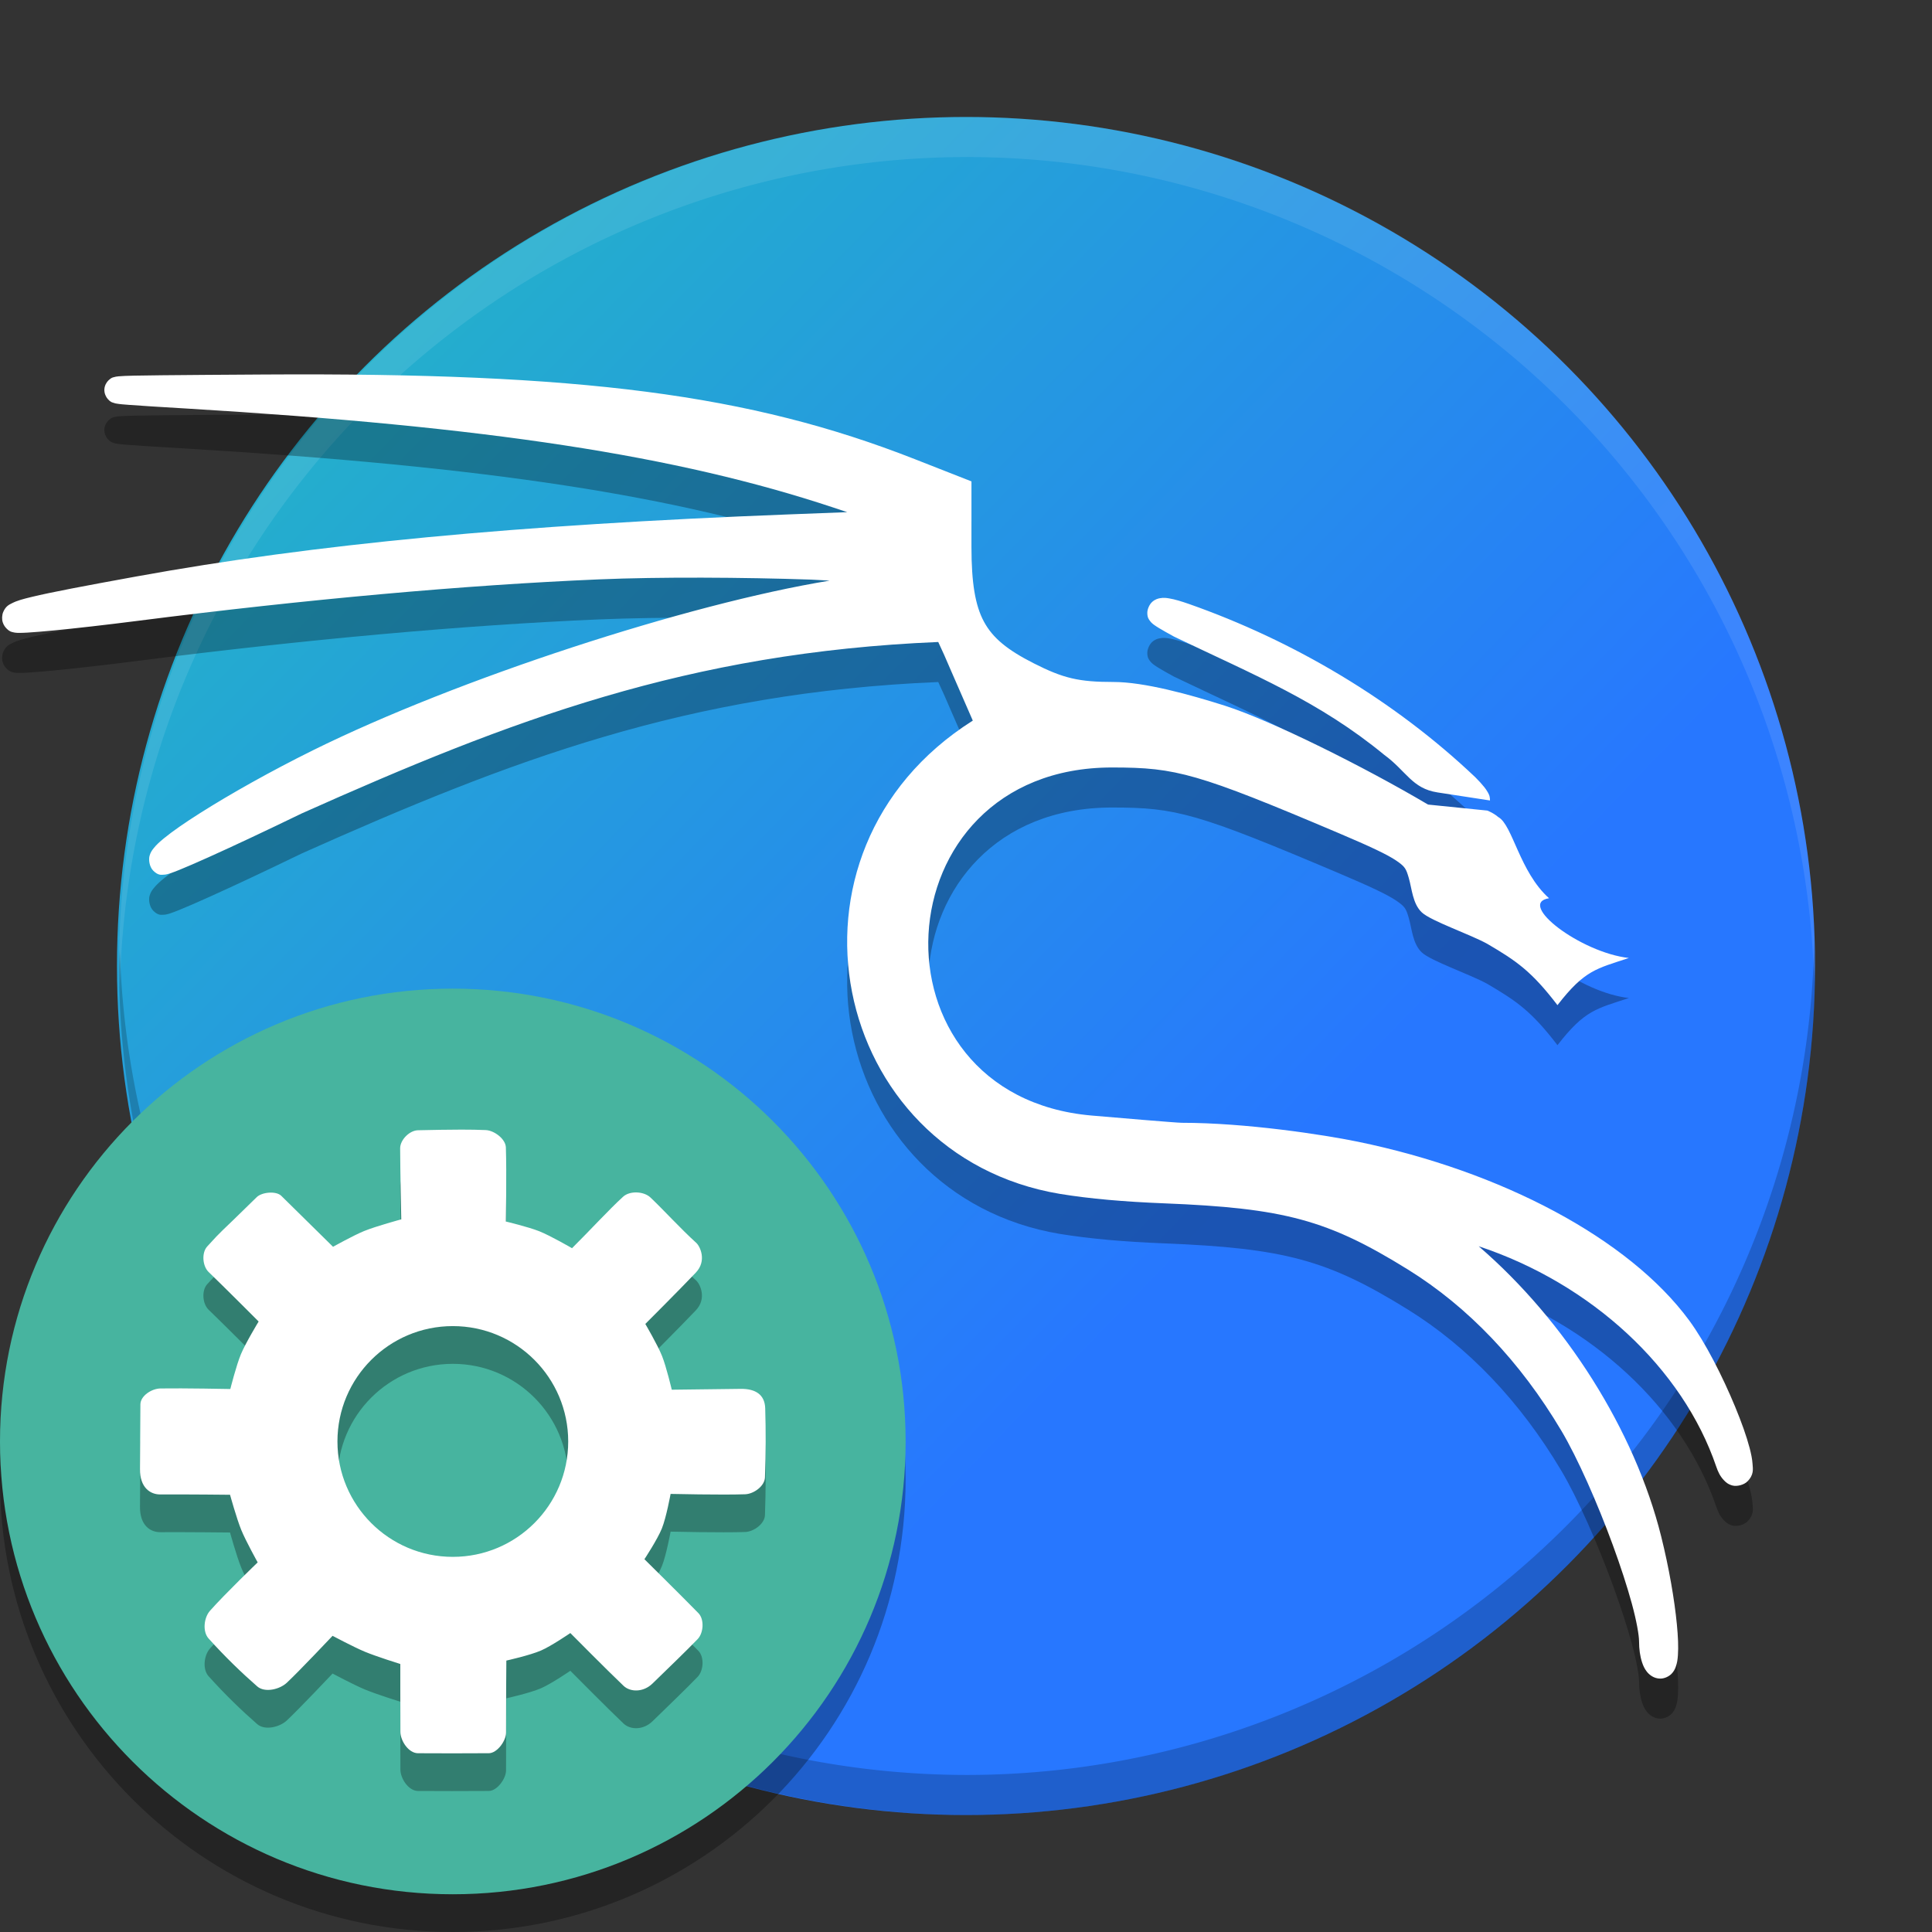 <svg version="1" viewBox="0 0 512 512" xmlns="http://www.w3.org/2000/svg"><rect x="0" y="0" width="512" height="512" fill="#333333" stroke="none"/><defs><linearGradient id="e" x1="165.32" x2="320.01" y1="151.05" y2="300.71" gradientTransform="matrix(1.794 0 0 1.794 -250.46 -215.38)" gradientUnits="userSpaceOnUse"><stop stop-color="#23bac2" offset="0"/><stop stop-color="#2777ff" offset="1"/></linearGradient><clipPath id="c"><rect width="384" height="384"/></clipPath></defs><circle cx="256" cy="256" r="225" fill="url(#e)"/><g transform="translate(.551)"><path d="m480.23 249.78a224.73 225 0 0 1-224.51 220.6 224.73 225 0 0 1-224.51-218.8 224.73 225 0 0 0-0.219 4.402 224.73 225 0 0 0 224.73 225 224.73 225 0 0 0 224.73-225 224.73 225 0 0 0-0.219-6.214z" opacity=".2" stroke-width=".999"/><path d="m255.72 31.001a224.73 225 0 0 0-224.73 225 224.73 225 0 0 0 0.219 6.204 224.73 225 0 0 1 224.51-220.59 224.73 225 0 0 1 224.51 218.78 224.73 225 0 0 0 0.219-4.391 224.73 225 0 0 0-224.73-225z" fill="#fff" opacity=".1" stroke-width=".999"/><path d="m324.13 197.65c-9.535-3.028-21.479-6.31-29.607-6.31-9.194 0-13.276-0.96-21.169-4.97-6.967-3.539-10.798-6.673-13.136-10.987-2.337-4.314-3.321-10.328-3.321-19.814v-17.385l-15.064-5.914c-43.76-17.178-88.458-22.937-172.31-22.414-11.909 0.074-20.848 0.131-27.151 0.199-6.302 0.068-9.746 0.12-11.51 0.285-0.221 0.021-0.416 0.04-0.689 0.09-0.136 0.025-0.287 0.053-0.542 0.134-0.255 0.081-0.606 0.053-1.433 0.848-0.413 0.397-1.016 1.218-1.087 2.342-0.071 1.125 0.461 2.094 0.867 2.561 0.812 0.933 1.195 0.911 1.455 1.011 0.519 0.199 0.687 0.202 0.904 0.241 0.868 0.154 1.82 0.226 3.38 0.346 3.12 0.239 8.19 0.544 14.966 0.95 80.266 4.813 130.12 12.479 171.62 26.252l3.677 1.221-15.547 0.597c-71.848 2.764-125.83 7.891-172.83 16.444-14.225 2.588-22.684 4.202-27.622 5.392-2.469 0.595-3.978 0.994-5.372 1.712-0.697 0.359-1.623 0.723-2.303 2.308-0.34 0.792-0.394 1.916-0.13 2.737 0.264 0.821 0.692 1.328 1.037 1.673 0.864 0.864 1.335 0.863 1.651 0.95 0.316 0.087 0.511 0.11 0.69 0.131 0.358 0.042 0.63 0.048 0.938 0.051 0.615 5e-3 1.326-0.023 2.206-0.073 1.759-0.1 4.15-0.299 7.058-0.579 5.815-0.561 13.665-1.452 22.197-2.54 44.749-5.71 86.731-9.484 122.14-10.985 16.176-0.686 38.289-0.557 56.275 0.058 1.968 0.067 3.091 0.193 4.948 0.271-37.582 6.148-98.568 25.988-136.93 44.96-11.096 5.486-21.984 11.616-29.957 16.673-3.987 2.528-7.228 4.767-9.511 6.638-1.141 0.935-2.035 1.733-2.793 2.705-0.379 0.486-0.769 0.993-1.04 1.948-0.271 0.955-0.095 2.872 0.989 3.955 1.312 1.312 2.182 1.06 2.609 1.058 0.428-2e-3 0.647-0.05 0.849-0.09 0.404-0.081 0.689-0.171 1.019-0.279 0.66-0.216 1.433-0.511 2.397-0.9 1.927-0.779 4.569-1.927 7.79-3.374 6.44-2.895 15.162-6.985 24.656-11.59 55.417-24.766 102.31-42.665 168.7-45.442 0.953 2.005 2.117 4.602 3.381 7.592l5.777 13.24c-55.177 34.887-37.832 115.23 23.06 125.42 8.012 1.309 17.135 2.091 27.628 2.508 31.917 1.268 43.408 4.392 64.614 17.538 15.927 9.874 29.766 24.366 40.673 42.725 4.321 7.273 9.579 19.208 13.658 30.354 2.039 5.574 3.797 10.968 5.029 15.493 1.233 4.525 1.901 8.316 1.905 9.984 5e-3 2.059 0.257 3.925 0.806 5.577 0.275 0.826 0.602 1.608 1.234 2.419 0.632 0.811 1.855 1.864 3.605 1.864 1.161 0 2.343-0.63 2.966-1.276 0.623-0.646 0.892-1.248 1.092-1.784 0.401-1.073 0.512-2.025 0.592-3.131 0.159-2.211 0.038-4.954-0.277-8.21-0.629-6.511-2.079-14.946-4.155-23.278-6.996-28.08-25.388-57.113-48.365-76.896 29.885 9.918 54.086 32.317 62.964 58.416 0.459 1.35 0.989 2.483 1.977 3.544 0.494 0.531 1.121 1.128 2.316 1.444 1.195 0.315 3.04-0.164 3.942-1.066 1.804-1.804 1.468-3.325 1.38-4.639s-0.368-2.682-0.774-4.233c-0.812-3.103-2.161-6.876-3.832-10.913-3.342-8.075-7.891-17.061-12.185-22.895-15.975-21.699-49.776-39.548-87.842-47.371-9.079-1.866-29.66-5.009-46.676-5.009-1.238 0-17.844-1.396-23.857-1.921-60.552-5.287-56.483-92.239 5.404-92.239 8.798 0 14.24 0.395 22.385 2.739 8.145 2.345 19.02 6.733 37.82 14.708 8.201 3.479 12.826 5.65 15.179 7.263 2.353 1.613 2.561 2.165 3.258 4.509 0.847 2.85 1.022 6.898 3.479 9.193 2.458 2.295 12.783 5.792 17.361 8.334 7.806 4.572 11.765 7.33 18.58 16.239 7.255-9.363 10.321-9.635 18.92-12.5-12.823-1.432-29.835-14.454-21.157-15.833-7.84-7.028-9.622-19.38-13.436-21.504-0.886-0.758-1.884-1.299-2.915-1.728l-15.713-1.593c-16.887-9.988-41.398-22.211-53.756-26.173zm70.181 25.095c0-1.297-0.38-1.802-0.65-2.282-0.27-0.48-0.552-0.867-0.87-1.269-0.636-0.806-1.42-1.65-2.373-2.607-21.543-20.461-48.246-36.202-75.87-45.913-2.046-0.712-3.716-1.221-5.21-1.474-0.747-0.126-1.409-0.25-2.477-0.061-0.534 0.095-1.253 0.273-2.029 0.944-0.776 0.672-1.335 1.967-1.335 2.93 0 1.311 0.453 1.789 0.678 2.105 0.224 0.316 0.381 0.464 0.514 0.59 0.266 0.253 0.446 0.383 0.639 0.523 0.385 0.279 0.79 0.535 1.29 0.839 1.001 0.608 2.352 1.369 4.01 2.272 21.512 10.3 38.498 17.194 55.653 31.305 5.867 4.287 7.358 8.923 14.116 9.961z" color="#000000" color-rendering="auto" dominant-baseline="auto" image-rendering="auto" opacity=".3" shape-rendering="auto" solid-color="#000000" stroke-width=".677" style="font-feature-settings:normal;font-variant-alternates:normal;font-variant-caps:normal;font-variant-ligatures:normal;font-variant-numeric:normal;font-variant-position:normal;isolation:auto;mix-blend-mode:normal;shape-padding:0;text-decoration-color:#000000;text-decoration-line:none;text-decoration-style:solid;text-indent:0;text-orientation:mixed;text-transform:none;white-space:normal"/><path d="m324.13 187.04c-9.535-3.028-21.479-6.31-29.607-6.31-9.194 0-13.276-0.96-21.169-4.97-6.967-3.539-10.798-6.673-13.136-10.987-2.337-4.314-3.321-10.328-3.321-19.814v-17.385l-15.064-5.914c-43.76-17.178-88.458-22.937-172.31-22.414-11.909 0.074-20.848 0.131-27.151 0.199-6.302 0.068-9.746 0.12-11.51 0.285-0.221 0.021-0.416 0.04-0.689 0.09-0.136 0.025-0.287 0.053-0.542 0.134-0.255 0.081-0.606 0.053-1.433 0.848-0.413 0.397-1.016 1.218-1.087 2.342-0.071 1.125 0.461 2.094 0.867 2.561 0.812 0.933 1.195 0.911 1.455 1.011 0.519 0.199 0.687 0.202 0.904 0.241 0.868 0.154 1.82 0.226 3.38 0.346 3.12 0.239 8.19 0.544 14.966 0.95 80.266 4.813 130.12 12.479 171.62 26.252l3.677 1.221-15.547 0.597c-71.848 2.764-125.83 7.891-172.83 16.444-14.225 2.588-22.684 4.202-27.622 5.392-2.469 0.595-3.978 0.994-5.372 1.712-0.697 0.359-1.623 0.723-2.303 2.308-0.34 0.792-0.394 1.916-0.13 2.737 0.264 0.821 0.692 1.328 1.037 1.673 0.864 0.864 1.335 0.863 1.651 0.95 0.316 0.087 0.511 0.11 0.69 0.131 0.358 0.042 0.63 0.048 0.938 0.051 0.615 5e-3 1.326-0.023 2.206-0.073 1.759-0.1 4.15-0.299 7.058-0.579 5.815-0.561 13.665-1.452 22.197-2.54 44.749-5.71 86.731-9.484 122.14-10.985 16.176-0.686 38.289-0.557 56.275 0.058 1.968 0.067 3.091 0.193 4.948 0.271-37.582 6.148-98.568 25.988-136.93 44.96-11.096 5.486-21.984 11.616-29.957 16.673-3.987 2.528-7.228 4.767-9.511 6.638-1.141 0.935-2.035 1.733-2.793 2.705-0.379 0.486-0.769 0.993-1.04 1.948-0.271 0.955-0.095 2.872 0.989 3.955 1.312 1.312 2.182 1.06 2.609 1.058 0.428-2e-3 0.647-0.05 0.849-0.09 0.404-0.081 0.689-0.171 1.019-0.279 0.66-0.216 1.433-0.511 2.397-0.9 1.927-0.779 4.569-1.927 7.79-3.374 6.44-2.895 15.162-6.985 24.656-11.59 55.417-24.766 102.31-42.665 168.7-45.442 0.953 2.005 2.117 4.602 3.381 7.592l5.777 13.24c-55.177 34.887-37.832 115.23 23.06 125.42 8.012 1.309 17.135 2.091 27.628 2.508 31.917 1.268 43.408 4.392 64.614 17.538 15.927 9.874 29.766 24.366 40.673 42.725 4.321 7.273 9.579 19.208 13.658 30.354 2.039 5.574 3.797 10.968 5.029 15.493 1.233 4.525 1.901 8.316 1.905 9.984 5e-3 2.059 0.257 3.925 0.806 5.577 0.275 0.826 0.602 1.608 1.234 2.419 0.632 0.811 1.855 1.864 3.605 1.864 1.161 0 2.343-0.63 2.966-1.276 0.623-0.646 0.892-1.248 1.092-1.784 0.401-1.073 0.512-2.025 0.592-3.131 0.159-2.211 0.038-4.954-0.277-8.21-0.629-6.511-2.079-14.946-4.155-23.278-6.996-28.08-25.388-57.113-48.365-76.896 29.885 9.918 54.086 32.317 62.964 58.416 0.459 1.35 0.989 2.483 1.977 3.544 0.494 0.531 1.121 1.128 2.316 1.444 1.195 0.315 3.04-0.164 3.942-1.066 1.804-1.804 1.468-3.325 1.38-4.639s-0.368-2.682-0.774-4.233c-0.812-3.103-2.161-6.876-3.832-10.913-3.342-8.075-7.891-17.061-12.185-22.895-15.975-21.699-49.776-39.548-87.842-47.371-9.079-1.866-29.66-5.009-46.676-5.009-1.238 0-17.844-1.396-23.857-1.921-60.552-5.287-56.483-92.239 5.404-92.239 8.798 0 14.24 0.395 22.385 2.739 8.145 2.345 19.02 6.733 37.82 14.708 8.201 3.479 12.826 5.65 15.179 7.263 2.353 1.613 2.561 2.165 3.258 4.509 0.847 2.85 1.022 6.898 3.479 9.193 2.458 2.295 12.783 5.792 17.361 8.334 7.806 4.572 11.765 7.33 18.58 16.239 7.255-9.363 10.321-9.635 18.92-12.5-12.823-1.432-29.835-14.454-21.157-15.833-7.84-7.028-9.622-19.38-13.436-21.504-0.886-0.758-1.884-1.299-2.915-1.728l-15.713-1.593c-16.887-9.988-41.398-22.211-53.756-26.173zm70.181 25.095c0-1.297-0.38-1.802-0.65-2.282-0.27-0.48-0.552-0.867-0.87-1.27-0.636-0.806-1.42-1.65-2.373-2.607-21.543-20.461-48.246-36.202-75.87-45.913-2.046-0.712-3.716-1.221-5.21-1.474-0.747-0.126-1.409-0.25-2.477-0.061-0.534 0.095-1.253 0.273-2.029 0.944-0.776 0.672-1.335 1.967-1.335 2.93 0 1.311 0.453 1.789 0.678 2.105s0.381 0.464 0.514 0.59c0.266 0.253 0.446 0.383 0.639 0.523 0.385 0.279 0.79 0.535 1.29 0.839 1.001 0.608 2.352 1.369 4.01 2.272 21.512 10.3 38.498 17.194 55.653 31.305 5.867 4.287 7.358 8.923 14.116 9.961z" color="#000000" color-rendering="auto" dominant-baseline="auto" fill="#fff" image-rendering="auto" shape-rendering="auto" solid-color="#000000" stroke-width=".677" style="font-feature-settings:normal;font-variant-alternates:normal;font-variant-caps:normal;font-variant-ligatures:normal;font-variant-numeric:normal;font-variant-position:normal;isolation:auto;mix-blend-mode:normal;shape-padding:0;text-decoration-color:#000000;text-decoration-line:none;text-decoration-style:solid;text-indent:0;text-orientation:mixed;text-transform:none;white-space:normal"/></g><g transform="translate(-272)" fill-rule="evenodd" stroke-width="1.25"><path d="m512 392c0 66.275-53.725 120-120 120s-120-53.725-120-120 53.725-120 120-120 120 53.725 120 120z" opacity=".3"/><path d="m512 382c0 66.275-53.725 120-120 120s-120-53.725-120-120 53.725-120 120-120 120 53.725 120 120z" fill="#47b49f"/></g><path d="m122.44 309.36c-3.694-2e-3 -7.66 0.088-11.676 0.17-2.24 0.044-4.727 2.544-4.721 4.787 0.015 5.944 0.297 18.823 0.297 18.823s-6.66 1.8-9.847 3.097c-2.849 1.163-8.234 4.176-8.234 4.176s-7.357-7.241-13.717-13.508c-1.372-1.351-5.142-0.993-6.514 0.356-11.226 11.041-8.45 7.96-13.12 13.072-1.521 1.665-1.251 5.191 0.373 6.755 4.611 4.45 13.258 13.128 13.258 13.128s-3.421 5.622-4.685 8.645c-1.242 2.971-2.814 9.238-2.814 9.238s-12.353-0.245-18.532-0.145c-2.34 0.036-5.292 1.98-5.301 4.23-0.013 3.57-0.063 12.129-0.109 17.111-0.046 4.982 2.774 6.761 5.36 6.747 7.572-0.037 18.505 0.086 18.505 0.086s1.741 6.311 2.979 9.334c1.215 2.967 4.345 8.584 4.345 8.584s-8.556 8.224-12.632 12.814c-1.63 1.833-2.024 5.519-0.386 7.344 4.37 4.867 8.764 9.095 12.902 12.711 1.984 1.733 5.917 0.826 7.84-0.974 3.369-3.155 12.123-12.433 12.123-12.433s5.603 2.982 8.528 4.203c1.534 0.641 3.889 1.456 5.862 2.112 1.974 0.656 3.562 1.152 3.562 1.152s-2e-3 2.963 0 6.69c2e-3 3.728 7e-3 8.22 0.023 11.275 7e-3 1.222 0.555 2.638 1.408 3.75 0.851 1.113 2.009 1.921 3.231 1.932 5.82 0.046 12.353 0.029 18.804-5e-3 1.092-5e-3 2.235-0.823 3.101-1.913 0.867-1.091 1.46-2.451 1.454-3.543-0.012-3.007 7e-3 -7.781 0.028-11.802 0.025-4.021 0.052-7.291 0.052-7.291s1.565-0.348 3.495-0.855c1.93-0.507 4.226-1.175 5.688-1.81 1.383-0.601 3.327-1.758 4.924-2.766 1.597-1.008 2.851-1.865 2.851-1.865s2.525 2.55 5.554 5.577c3.026 3.025 6.556 6.524 8.559 8.419 0.884 0.838 2.189 1.278 3.575 1.213 1.387-0.065 2.856-0.637 4.075-1.821 2.556-2.487 4.723-4.584 6.662-6.479 1.938-1.896 3.648-3.591 5.286-5.275 0.804-0.826 1.263-2.144 1.32-3.461 0.055-1.318-0.291-2.634-1.098-3.459-2.263-2.315-5.839-5.885-8.848-8.877-3.01-2.99-5.453-5.404-5.453-5.404s0.865-1.312 1.875-2.986c1.01-1.676 2.166-3.713 2.747-5.162 0.588-1.462 1.167-3.75 1.597-5.674 0.433-1.924 0.717-3.484 0.717-3.484s13.562 0.312 19.745 0.094c2.3-0.08 5.183-2.166 5.261-4.465 0.233-6.765 0.245-12.19 0.069-18.295-0.107-3.692-2.615-5.206-6.472-5.173-5.01 0.044-18.293 0.224-18.293 0.224s-1.431-6.071-2.586-8.953c-1.184-2.958-4.423-8.475-4.423-8.475s9.001-8.988 13.38-13.598c2.986-3.143 1.138-6.966 0.123-7.886-4.218-3.823-8.55-8.621-12.135-12.02-1.752-1.665-5.458-1.846-7.247-0.22-3.658 3.325-8.794 8.934-13.543 13.652 0 0-5.653-3.283-8.678-4.492-2.854-1.142-8.856-2.577-8.856-2.577s0.226-13.065 2e-3 -19.642c-0.077-2.244-3.067-4.482-5.309-4.593-1.976-0.087-4.094-0.12-6.311-0.12zm-2.437 52.07c16.887 0 30.577 13.69 30.577 30.577 0 16.887-13.69 30.577-30.577 30.577-16.887 0-30.577-13.69-30.577-30.577 0-16.887 13.69-30.577 30.577-30.577z" fill-rule="evenodd" opacity=".3" stroke-width="2.802"/><path d="m122.44 299.36c-3.694-2e-3 -7.66 0.088-11.676 0.17-2.24 0.044-4.727 2.544-4.721 4.787 0.015 5.944 0.297 18.823 0.297 18.823s-6.66 1.8-9.847 3.097c-2.849 1.163-8.234 4.176-8.234 4.176s-7.357-7.241-13.717-13.508c-1.372-1.351-5.142-0.993-6.514 0.356-11.226 11.041-8.45 7.96-13.12 13.072-1.521 1.665-1.251 5.191 0.373 6.755 4.611 4.45 13.258 13.128 13.258 13.128s-3.421 5.622-4.685 8.645c-1.242 2.971-2.814 9.238-2.814 9.238s-12.353-0.245-18.532-0.145c-2.34 0.036-5.292 1.98-5.301 4.23-0.013 3.57-0.063 12.129-0.109 17.111-0.046 4.982 2.774 6.761 5.36 6.747 7.572-0.037 18.505 0.086 18.505 0.086s1.741 6.311 2.979 9.334c1.215 2.967 4.345 8.584 4.345 8.584s-8.556 8.224-12.632 12.814c-1.63 1.833-2.024 5.519-0.386 7.344 4.37 4.867 8.764 9.095 12.902 12.711 1.984 1.733 5.917 0.826 7.84-0.974 3.369-3.155 12.123-12.433 12.123-12.433s5.603 2.982 8.528 4.203c1.534 0.641 3.889 1.456 5.862 2.112 1.974 0.656 3.562 1.152 3.562 1.152s-2e-3 2.963 0 6.69c2e-3 3.728 7e-3 8.22 0.023 11.275 7e-3 1.222 0.555 2.638 1.408 3.75 0.851 1.113 2.009 1.921 3.231 1.932 5.82 0.046 12.353 0.029 18.804-5e-3 1.092-5e-3 2.235-0.823 3.101-1.913 0.867-1.091 1.46-2.451 1.454-3.543-0.012-3.007 7e-3 -7.781 0.028-11.802 0.025-4.021 0.052-7.291 0.052-7.291s1.565-0.348 3.495-0.855c1.93-0.507 4.226-1.175 5.688-1.81 1.383-0.601 3.327-1.758 4.924-2.766 1.597-1.008 2.851-1.865 2.851-1.865s2.525 2.55 5.554 5.577c3.026 3.025 6.556 6.524 8.559 8.419 0.884 0.838 2.189 1.278 3.575 1.213 1.387-0.065 2.856-0.637 4.075-1.821 2.556-2.487 4.723-4.584 6.662-6.479 1.938-1.896 3.648-3.591 5.286-5.275 0.804-0.826 1.263-2.144 1.32-3.461 0.055-1.318-0.291-2.634-1.098-3.459-2.263-2.315-5.839-5.885-8.848-8.877-3.01-2.99-5.453-5.404-5.453-5.404s0.865-1.312 1.875-2.986c1.01-1.676 2.166-3.713 2.747-5.162 0.588-1.462 1.167-3.75 1.597-5.674 0.433-1.924 0.717-3.484 0.717-3.484s13.562 0.312 19.745 0.094c2.3-0.08 5.183-2.166 5.261-4.465 0.233-6.765 0.245-12.19 0.069-18.295-0.107-3.692-2.615-5.206-6.472-5.173-5.01 0.044-18.293 0.224-18.293 0.224s-1.431-6.071-2.586-8.953c-1.184-2.958-4.423-8.475-4.423-8.475s9.001-8.988 13.38-13.598c2.986-3.143 1.138-6.966 0.123-7.886-4.218-3.823-8.55-8.621-12.135-12.02-1.752-1.665-5.458-1.846-7.247-0.22-3.658 3.325-8.794 8.934-13.543 13.652 0 0-5.653-3.283-8.678-4.492-2.854-1.142-8.856-2.577-8.856-2.577s0.226-13.065 2e-3 -19.642c-0.077-2.244-3.067-4.482-5.309-4.593-1.976-0.087-4.094-0.12-6.311-0.12zm-2.437 52.07c16.887 0 30.577 13.69 30.577 30.577 0 16.887-13.69 30.577-30.577 30.577-16.887 0-30.577-13.69-30.577-30.577 0-16.887 13.69-30.577 30.577-30.577z" fill="#fff" fill-rule="evenodd" stroke-width="2.802"/></svg>
